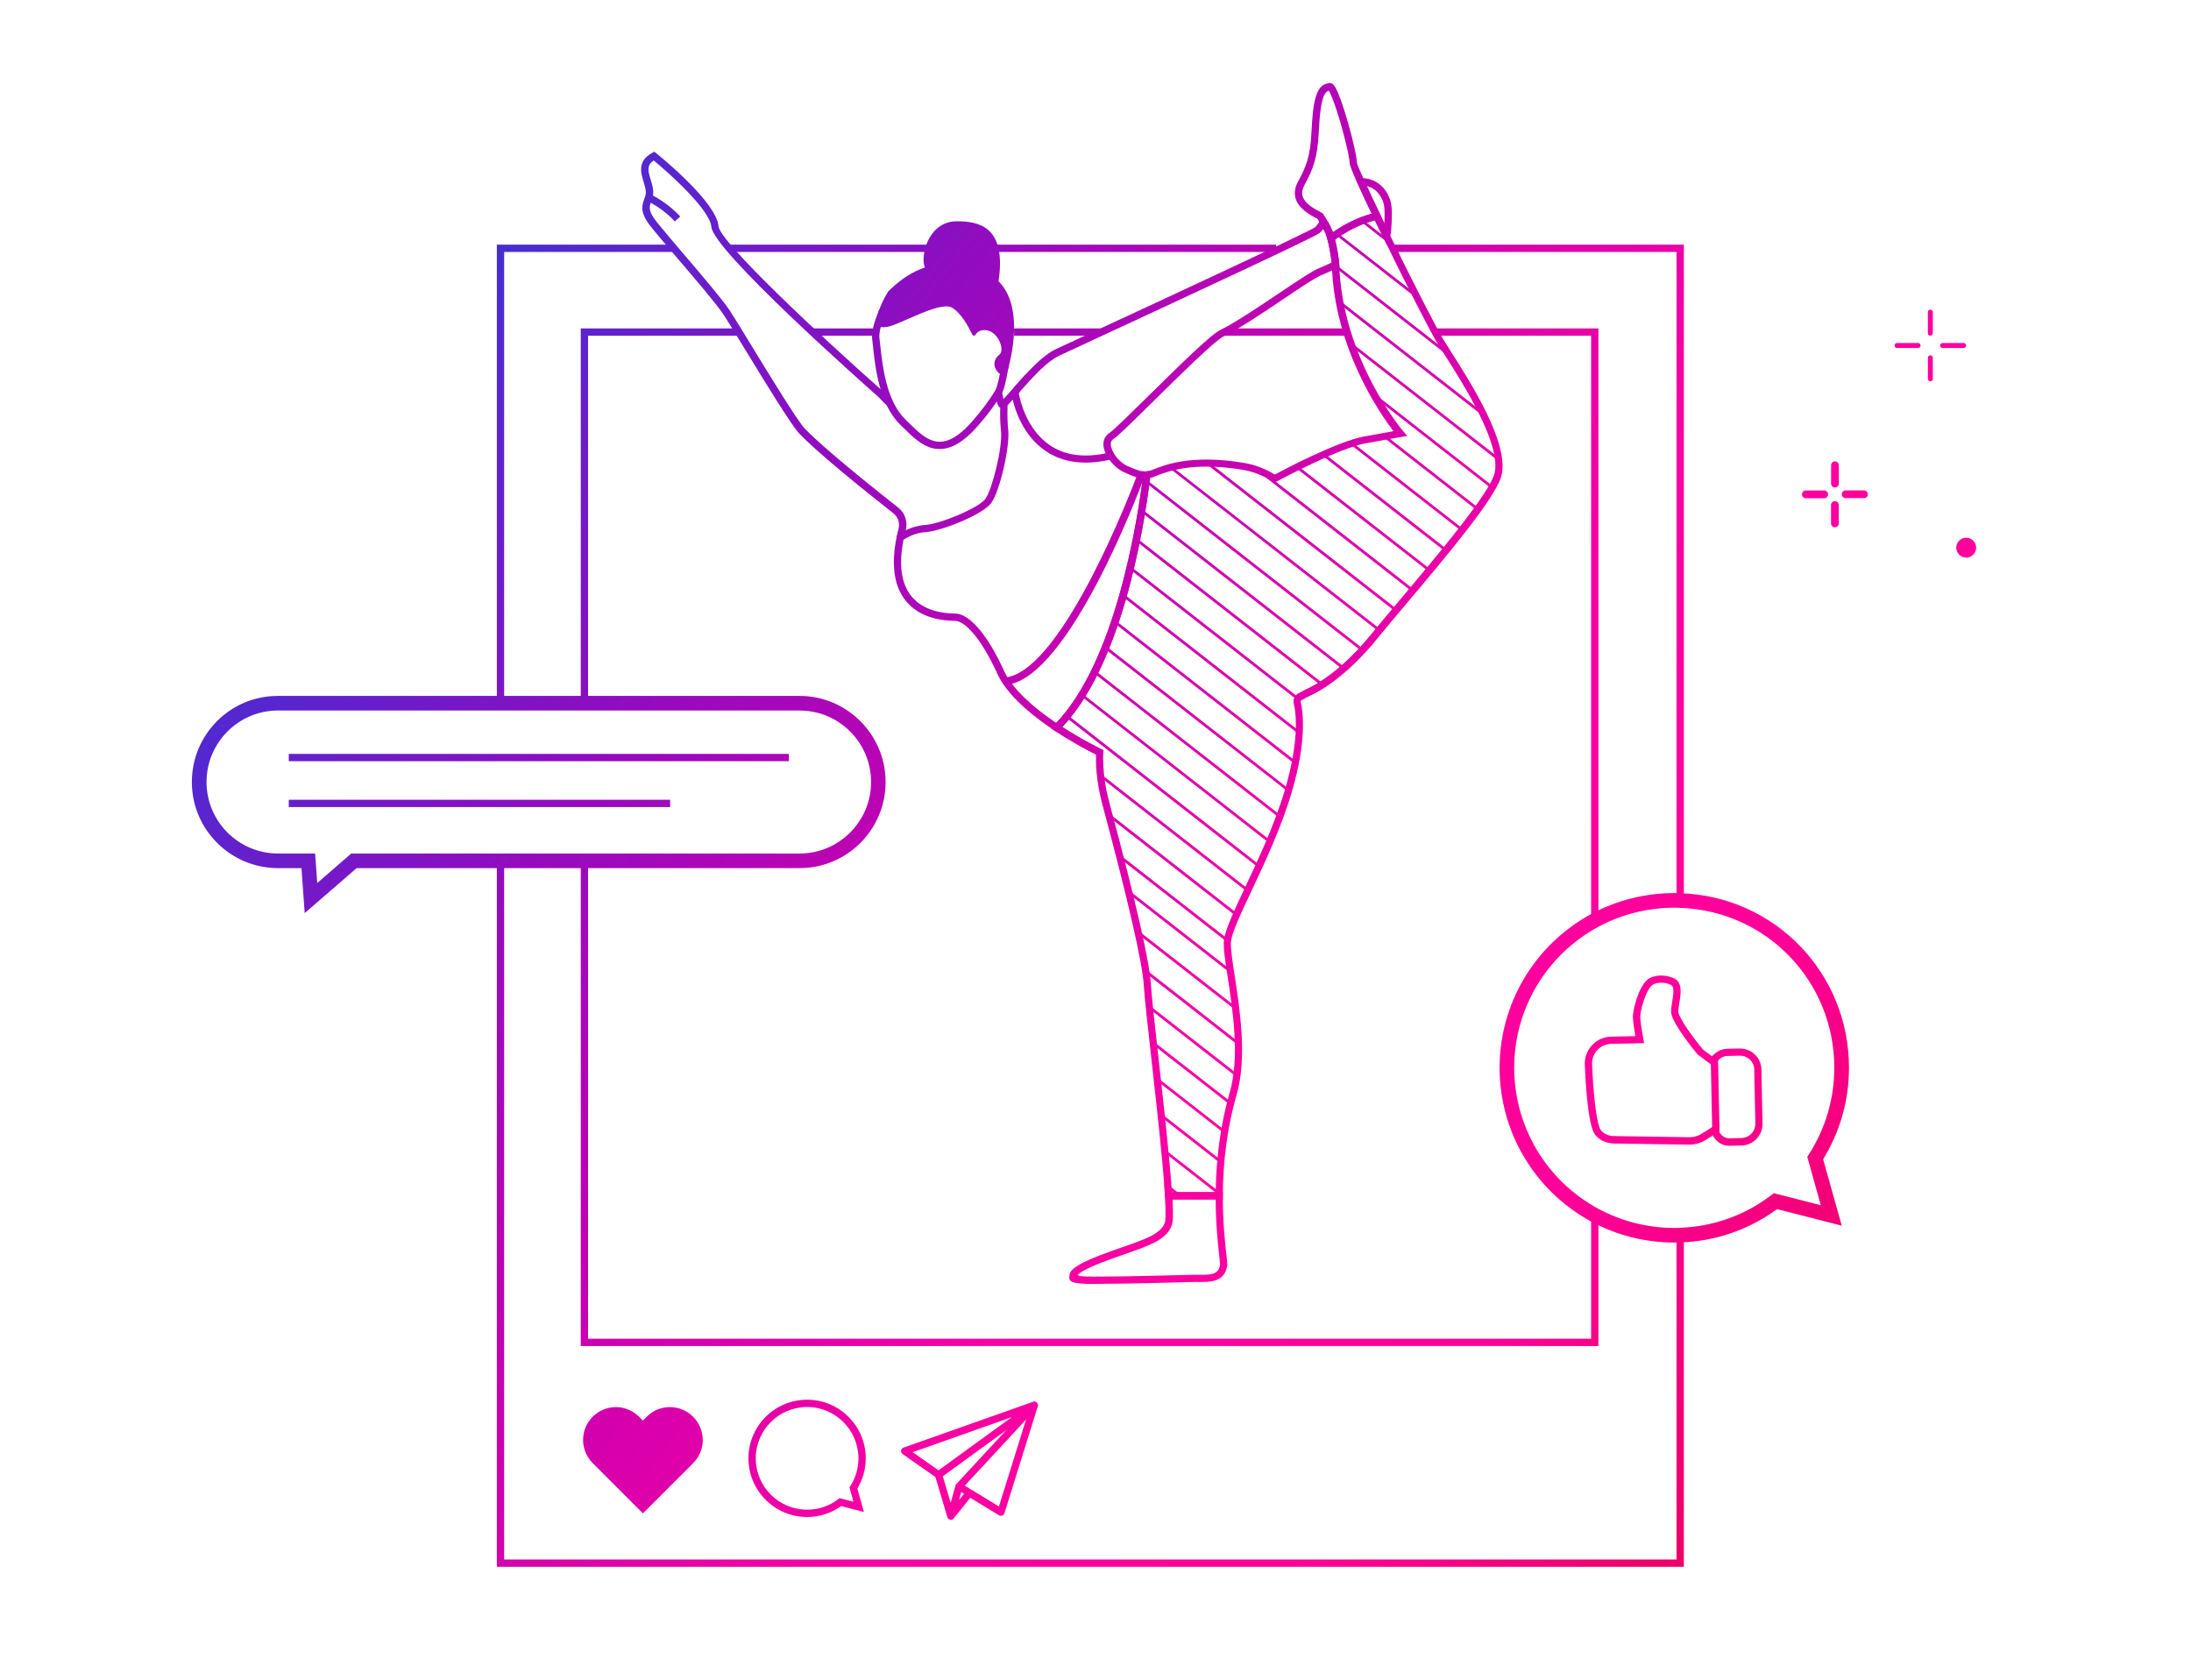 <?xml version="1.0" encoding="UTF-8"?>
<svg xmlns="http://www.w3.org/2000/svg" xmlns:xlink="http://www.w3.org/1999/xlink" viewBox="0 0 300 230">
  <defs>
    <style>
      .cls-1 {
        fill: url(#Unbenannter_Verlauf_14-17);
      }

      .cls-2 {
        fill: url(#Unbenannter_Verlauf_14-19);
      }

      .cls-3 {
        fill: url(#Unbenannter_Verlauf_14-11);
      }

      .cls-4 {
        fill: url(#Unbenannter_Verlauf_14-10);
      }

      .cls-5 {
        fill: url(#Unbenannter_Verlauf_14-12);
      }

      .cls-6 {
        fill: url(#Unbenannter_Verlauf_14-13);
      }

      .cls-7 {
        fill: url(#Unbenannter_Verlauf_14-18);
      }

      .cls-8 {
        fill: url(#Unbenannter_Verlauf_14-15);
      }

      .cls-9 {
        fill: url(#Unbenannter_Verlauf_14-14);
      }

      .cls-10 {
        fill: url(#Unbenannter_Verlauf_14-16);
      }

      .cls-11 {
        fill: url(#Unbenannter_Verlauf_14-37);
      }

      .cls-12 {
        fill: url(#Unbenannter_Verlauf_14-36);
      }

      .cls-13 {
        fill: url(#Unbenannter_Verlauf_14-39);
      }

      .cls-14 {
        fill: url(#Unbenannter_Verlauf_14-38);
      }

      .cls-15 {
        fill: url(#Unbenannter_Verlauf_14-33);
      }

      .cls-16 {
        fill: url(#Unbenannter_Verlauf_14-32);
      }

      .cls-17 {
        fill: url(#Unbenannter_Verlauf_14-35);
      }

      .cls-18 {
        fill: url(#Unbenannter_Verlauf_14-34);
      }

      .cls-19 {
        fill: url(#Unbenannter_Verlauf_14-31);
      }

      .cls-20 {
        fill: url(#Unbenannter_Verlauf_14-30);
      }

      .cls-21 {
        fill: url(#Unbenannter_Verlauf_14-29);
      }

      .cls-22 {
        fill: url(#Unbenannter_Verlauf_14-28);
      }

      .cls-23 {
        fill: url(#Unbenannter_Verlauf_14-26);
      }

      .cls-24 {
        fill: url(#Unbenannter_Verlauf_14-22);
      }

      .cls-25 {
        fill: url(#Unbenannter_Verlauf_14-27);
      }

      .cls-26 {
        fill: url(#Unbenannter_Verlauf_14-24);
      }

      .cls-27 {
        fill: url(#Unbenannter_Verlauf_14-23);
      }

      .cls-28 {
        fill: url(#Unbenannter_Verlauf_14-21);
      }

      .cls-29 {
        fill: url(#Unbenannter_Verlauf_14-20);
      }

      .cls-30 {
        fill: url(#Unbenannter_Verlauf_14-25);
      }

      .cls-31 {
        fill: url(#Unbenannter_Verlauf_14-41);
      }

      .cls-32 {
        fill: url(#Unbenannter_Verlauf_14-40);
      }

      .cls-33 {
        fill: url(#Unbenannter_Verlauf_14-49);
      }

      .cls-34 {
        fill: url(#Unbenannter_Verlauf_14-48);
      }

      .cls-35 {
        fill: url(#Unbenannter_Verlauf_14-47);
      }

      .cls-36 {
        fill: url(#Unbenannter_Verlauf_14-46);
      }

      .cls-37 {
        fill: url(#Unbenannter_Verlauf_14-45);
      }

      .cls-38 {
        fill: url(#Unbenannter_Verlauf_14-44);
      }

      .cls-39 {
        fill: url(#Unbenannter_Verlauf_14-43);
      }

      .cls-40 {
        fill: url(#Unbenannter_Verlauf_14-42);
      }

      .cls-41 {
        fill: url(#Unbenannter_Verlauf_14-74);
      }

      .cls-42 {
        fill: url(#Unbenannter_Verlauf_14-73);
      }

      .cls-43 {
        fill: url(#Unbenannter_Verlauf_14-72);
      }

      .cls-44 {
        fill: url(#Unbenannter_Verlauf_14-71);
      }

      .cls-45 {
        fill: url(#Unbenannter_Verlauf_14-70);
      }

      .cls-46 {
        fill: url(#Unbenannter_Verlauf_14-59);
      }

      .cls-47 {
        fill: url(#Unbenannter_Verlauf_14-51);
      }

      .cls-48 {
        fill: url(#Unbenannter_Verlauf_14-50);
      }

      .cls-49 {
        fill: url(#Unbenannter_Verlauf_14-53);
      }

      .cls-50 {
        fill: url(#Unbenannter_Verlauf_14-52);
      }

      .cls-51 {
        fill: url(#Unbenannter_Verlauf_14-57);
      }

      .cls-52 {
        fill: url(#Unbenannter_Verlauf_14-56);
      }

      .cls-53 {
        fill: url(#Unbenannter_Verlauf_14-58);
      }

      .cls-54 {
        fill: url(#Unbenannter_Verlauf_14-65);
      }

      .cls-55 {
        fill: url(#Unbenannter_Verlauf_14-64);
      }

      .cls-56 {
        fill: url(#Unbenannter_Verlauf_14-55);
      }

      .cls-57 {
        fill: url(#Unbenannter_Verlauf_14-54);
      }

      .cls-58 {
        fill: url(#Unbenannter_Verlauf_14-76);
      }

      .cls-59 {
        fill: url(#Unbenannter_Verlauf_14-75);
      }

      .cls-60 {
        fill: url(#Unbenannter_Verlauf_14-78);
      }

      .cls-61 {
        fill: url(#Unbenannter_Verlauf_14-77);
      }

      .cls-62 {
        fill: url(#Unbenannter_Verlauf_14-79);
      }

      .cls-63 {
        fill: url(#Unbenannter_Verlauf_14-61);
      }

      .cls-64 {
        fill: url(#Unbenannter_Verlauf_14-62);
      }

      .cls-65 {
        fill: url(#Unbenannter_Verlauf_14-80);
      }

      .cls-66 {
        fill: url(#Unbenannter_Verlauf_14-67);
      }

      .cls-67 {
        fill: url(#Unbenannter_Verlauf_14-68);
      }

      .cls-68 {
        fill: url(#Unbenannter_Verlauf_14-63);
      }

      .cls-69 {
        fill: url(#Unbenannter_Verlauf_14-66);
      }

      .cls-70 {
        fill: url(#Unbenannter_Verlauf_14-60);
      }

      .cls-71 {
        fill: url(#Unbenannter_Verlauf_14-69);
      }

      .cls-72 {
        fill: url(#Unbenannter_Verlauf_14-5);
      }

      .cls-73 {
        fill: url(#Unbenannter_Verlauf_14-4);
      }

      .cls-74 {
        fill: url(#Unbenannter_Verlauf_14-3);
      }

      .cls-75 {
        fill: url(#Unbenannter_Verlauf_14-7);
      }

      .cls-76 {
        fill: url(#Unbenannter_Verlauf_14-6);
      }

      .cls-77 {
        fill: url(#Unbenannter_Verlauf_14-2);
      }

      .cls-78 {
        fill: url(#Unbenannter_Verlauf_14-9);
      }

      .cls-79 {
        fill: url(#Unbenannter_Verlauf_14-8);
      }

      .cls-80 {
        fill: url(#Unbenannter_Verlauf_14);
      }
    </style>
    <linearGradient id="Unbenannter_Verlauf_14" data-name="Unbenannter Verlauf 14" x1="50.76" y1="-13.24" x2="306.57" y2="178.22" gradientUnits="userSpaceOnUse">
      <stop offset="0" stop-color="#003ce3"></stop>
      <stop offset=".14" stop-color="#492cd2"></stop>
      <stop offset=".3" stop-color="#940bbf"></stop>
      <stop offset=".45" stop-color="#cd00af"></stop>
      <stop offset=".58" stop-color="#f700a4"></stop>
      <stop offset=".69" stop-color="#ff009c"></stop>
      <stop offset=".75" stop-color="#f09"></stop>
      <stop offset="1" stop-color="#da0035"></stop>
    </linearGradient>
    <linearGradient id="Unbenannter_Verlauf_14-2" data-name="Unbenannter Verlauf 14" x1="23.83" y1="22.75" x2="279.63" y2="214.21" xlink:href="#Unbenannter_Verlauf_14"></linearGradient>
    <linearGradient id="Unbenannter_Verlauf_14-3" data-name="Unbenannter Verlauf 14" x1="-12.24" y1="70.93" x2="243.57" y2="262.4" xlink:href="#Unbenannter_Verlauf_14"></linearGradient>
    <linearGradient id="Unbenannter_Verlauf_14-4" data-name="Unbenannter Verlauf 14" x1="71.17" y1="-40.51" x2="326.98" y2="150.95" xlink:href="#Unbenannter_Verlauf_14"></linearGradient>
    <linearGradient id="Unbenannter_Verlauf_14-5" data-name="Unbenannter Verlauf 14" x1="65.44" y1="-32.85" x2="321.24" y2="158.61" xlink:href="#Unbenannter_Verlauf_14"></linearGradient>
    <linearGradient id="Unbenannter_Verlauf_14-6" data-name="Unbenannter Verlauf 14" x1="67.57" y1="-35.7" x2="323.38" y2="155.76" xlink:href="#Unbenannter_Verlauf_14"></linearGradient>
    <linearGradient id="Unbenannter_Verlauf_14-7" data-name="Unbenannter Verlauf 14" x1="24.74" y1="21.53" x2="280.54" y2="212.99" xlink:href="#Unbenannter_Verlauf_14"></linearGradient>
    <linearGradient id="Unbenannter_Verlauf_14-8" data-name="Unbenannter Verlauf 14" x1="-4.37" y1="60.42" x2="251.43" y2="251.88" xlink:href="#Unbenannter_Verlauf_14"></linearGradient>
    <linearGradient id="Unbenannter_Verlauf_14-9" data-name="Unbenannter Verlauf 14" x1="63.57" y1="-30.35" x2="319.37" y2="161.11" xlink:href="#Unbenannter_Verlauf_14"></linearGradient>
    <linearGradient id="Unbenannter_Verlauf_14-10" data-name="Unbenannter Verlauf 14" x1="56.37" y1="-20.74" x2="312.18" y2="170.73" xlink:href="#Unbenannter_Verlauf_14"></linearGradient>
    <linearGradient id="Unbenannter_Verlauf_14-11" data-name="Unbenannter Verlauf 14" x1="45.86" y1="-6.69" x2="301.66" y2="184.77" xlink:href="#Unbenannter_Verlauf_14"></linearGradient>
    <linearGradient id="Unbenannter_Verlauf_14-12" data-name="Unbenannter Verlauf 14" x1="-37.19" y1="104.27" x2="218.61" y2="295.73" xlink:href="#Unbenannter_Verlauf_14"></linearGradient>
    <linearGradient id="Unbenannter_Verlauf_14-13" data-name="Unbenannter Verlauf 14" x1="-29.93" y1="94.57" x2="225.87" y2="286.04" xlink:href="#Unbenannter_Verlauf_14"></linearGradient>
    <linearGradient id="Unbenannter_Verlauf_14-14" data-name="Unbenannter Verlauf 14" x1="1.34" y1="52.79" x2="257.15" y2="244.25" xlink:href="#Unbenannter_Verlauf_14"></linearGradient>
    <linearGradient id="Unbenannter_Verlauf_14-15" data-name="Unbenannter Verlauf 14" x1="44.41" y1="-4.76" x2="300.22" y2="186.71" xlink:href="#Unbenannter_Verlauf_14"></linearGradient>
    <linearGradient id="Unbenannter_Verlauf_14-16" data-name="Unbenannter Verlauf 14" x1="80.08" y1="-52.41" x2="335.89" y2="139.05" xlink:href="#Unbenannter_Verlauf_14"></linearGradient>
    <linearGradient id="Unbenannter_Verlauf_14-17" data-name="Unbenannter Verlauf 14" x1="80.82" y1="-53.4" x2="336.63" y2="138.06" xlink:href="#Unbenannter_Verlauf_14"></linearGradient>
    <linearGradient id="Unbenannter_Verlauf_14-18" data-name="Unbenannter Verlauf 14" x1="79.68" y1="-51.88" x2="335.48" y2="139.59" xlink:href="#Unbenannter_Verlauf_14"></linearGradient>
    <linearGradient id="Unbenannter_Verlauf_14-19" data-name="Unbenannter Verlauf 14" x1="75.97" y1="-46.92" x2="331.78" y2="144.54" xlink:href="#Unbenannter_Verlauf_14"></linearGradient>
    <linearGradient id="Unbenannter_Verlauf_14-20" data-name="Unbenannter Verlauf 14" x1="45.18" y1="-5.78" x2="300.98" y2="185.68" xlink:href="#Unbenannter_Verlauf_14"></linearGradient>
    <linearGradient id="Unbenannter_Verlauf_14-21" data-name="Unbenannter Verlauf 14" x1="47.08" y1="-8.33" x2="302.89" y2="183.13" xlink:href="#Unbenannter_Verlauf_14"></linearGradient>
    <linearGradient id="Unbenannter_Verlauf_14-22" data-name="Unbenannter Verlauf 14" x1="49.14" y1="-11.07" x2="304.95" y2="180.39" xlink:href="#Unbenannter_Verlauf_14"></linearGradient>
    <linearGradient id="Unbenannter_Verlauf_14-23" data-name="Unbenannter Verlauf 14" x1="63.79" y1="-30.64" x2="319.59" y2="160.82" xlink:href="#Unbenannter_Verlauf_14"></linearGradient>
    <linearGradient id="Unbenannter_Verlauf_14-24" data-name="Unbenannter Verlauf 14" x1="40.92" y1="-.09" x2="296.72" y2="191.37" xlink:href="#Unbenannter_Verlauf_14"></linearGradient>
    <linearGradient id="Unbenannter_Verlauf_14-25" data-name="Unbenannter Verlauf 14" x1="41.69" y1="-1.12" x2="297.5" y2="190.34" xlink:href="#Unbenannter_Verlauf_14"></linearGradient>
    <linearGradient id="Unbenannter_Verlauf_14-26" data-name="Unbenannter Verlauf 14" x1="53.78" y1="-17.27" x2="309.58" y2="174.19" xlink:href="#Unbenannter_Verlauf_14"></linearGradient>
    <linearGradient id="Unbenannter_Verlauf_14-27" data-name="Unbenannter Verlauf 14" x1="41.32" y1="-.63" x2="297.13" y2="190.83" xlink:href="#Unbenannter_Verlauf_14"></linearGradient>
    <linearGradient id="Unbenannter_Verlauf_14-28" data-name="Unbenannter Verlauf 14" x1="37.81" y1="4.06" x2="293.62" y2="195.53" xlink:href="#Unbenannter_Verlauf_14"></linearGradient>
    <linearGradient id="Unbenannter_Verlauf_14-29" data-name="Unbenannter Verlauf 14" x1="54.93" y1="-18.8" x2="310.73" y2="172.66" xlink:href="#Unbenannter_Verlauf_14"></linearGradient>
    <linearGradient id="Unbenannter_Verlauf_14-30" data-name="Unbenannter Verlauf 14" x1="44.28" y1="-4.58" x2="300.08" y2="186.89" xlink:href="#Unbenannter_Verlauf_14"></linearGradient>
    <linearGradient id="Unbenannter_Verlauf_14-31" data-name="Unbenannter Verlauf 14" x1="61.25" y1="-27.26" x2="317.06" y2="164.2" xlink:href="#Unbenannter_Verlauf_14"></linearGradient>
    <linearGradient id="Unbenannter_Verlauf_14-32" data-name="Unbenannter Verlauf 14" x1="59.13" y1="-24.42" x2="314.94" y2="167.04" xlink:href="#Unbenannter_Verlauf_14"></linearGradient>
    <linearGradient id="Unbenannter_Verlauf_14-33" data-name="Unbenannter Verlauf 14" x1="52.82" y1="-15.99" x2="308.62" y2="175.48" xlink:href="#Unbenannter_Verlauf_14"></linearGradient>
    <linearGradient id="Unbenannter_Verlauf_14-34" data-name="Unbenannter Verlauf 14" x1="50.69" y1="-13.15" x2="306.5" y2="178.31" xlink:href="#Unbenannter_Verlauf_14"></linearGradient>
    <linearGradient id="Unbenannter_Verlauf_14-35" data-name="Unbenannter Verlauf 14" x1="46.41" y1="-7.43" x2="302.22" y2="184.03" xlink:href="#Unbenannter_Verlauf_14"></linearGradient>
    <linearGradient id="Unbenannter_Verlauf_14-36" data-name="Unbenannter Verlauf 14" x1="48.55" y1="-10.29" x2="304.36" y2="181.18" xlink:href="#Unbenannter_Verlauf_14"></linearGradient>
    <linearGradient id="Unbenannter_Verlauf_14-37" data-name="Unbenannter Verlauf 14" x1="57.02" y1="-21.6" x2="312.82" y2="169.86" xlink:href="#Unbenannter_Verlauf_14"></linearGradient>
    <linearGradient id="Unbenannter_Verlauf_14-38" data-name="Unbenannter Verlauf 14" x1="74.24" y1="-44.61" x2="330.05" y2="146.85" xlink:href="#Unbenannter_Verlauf_14"></linearGradient>
    <linearGradient id="Unbenannter_Verlauf_14-39" data-name="Unbenannter Verlauf 14" x1="63.37" y1="-30.09" x2="319.18" y2="161.37" xlink:href="#Unbenannter_Verlauf_14"></linearGradient>
    <linearGradient id="Unbenannter_Verlauf_14-40" data-name="Unbenannter Verlauf 14" x1="76.44" y1="-47.55" x2="332.25" y2="143.92" xlink:href="#Unbenannter_Verlauf_14"></linearGradient>
    <linearGradient id="Unbenannter_Verlauf_14-41" data-name="Unbenannter Verlauf 14" x1="78.61" y1="-50.45" x2="334.41" y2="141.02" xlink:href="#Unbenannter_Verlauf_14"></linearGradient>
    <linearGradient id="Unbenannter_Verlauf_14-42" data-name="Unbenannter Verlauf 14" x1="72.03" y1="-41.66" x2="327.84" y2="149.8" xlink:href="#Unbenannter_Verlauf_14"></linearGradient>
    <linearGradient id="Unbenannter_Verlauf_14-43" data-name="Unbenannter Verlauf 14" x1="69.84" y1="-38.73" x2="325.65" y2="152.73" xlink:href="#Unbenannter_Verlauf_14"></linearGradient>
    <linearGradient id="Unbenannter_Verlauf_14-44" data-name="Unbenannter Verlauf 14" x1="65.49" y1="-32.92" x2="321.3" y2="158.54" xlink:href="#Unbenannter_Verlauf_14"></linearGradient>
    <linearGradient id="Unbenannter_Verlauf_14-45" data-name="Unbenannter Verlauf 14" x1="67.66" y1="-35.81" x2="323.46" y2="155.65" xlink:href="#Unbenannter_Verlauf_14"></linearGradient>
    <linearGradient id="Unbenannter_Verlauf_14-46" data-name="Unbenannter Verlauf 14" x1="35.66" y1="6.93" x2="291.47" y2="198.39" xlink:href="#Unbenannter_Verlauf_14"></linearGradient>
    <linearGradient id="Unbenannter_Verlauf_14-47" data-name="Unbenannter Verlauf 14" x1="18.61" y1="29.71" x2="274.42" y2="221.18" xlink:href="#Unbenannter_Verlauf_14"></linearGradient>
    <linearGradient id="Unbenannter_Verlauf_14-48" data-name="Unbenannter Verlauf 14" x1="16.44" y1="32.61" x2="272.25" y2="224.07" xlink:href="#Unbenannter_Verlauf_14"></linearGradient>
    <linearGradient id="Unbenannter_Verlauf_14-49" data-name="Unbenannter Verlauf 14" x1="24.86" y1="21.37" x2="280.66" y2="212.83" xlink:href="#Unbenannter_Verlauf_14"></linearGradient>
    <linearGradient id="Unbenannter_Verlauf_14-50" data-name="Unbenannter Verlauf 14" x1="20.79" y1="26.8" x2="276.6" y2="218.27" xlink:href="#Unbenannter_Verlauf_14"></linearGradient>
    <linearGradient id="Unbenannter_Verlauf_14-51" data-name="Unbenannter Verlauf 14" x1="14.28" y1="35.5" x2="270.08" y2="226.97" xlink:href="#Unbenannter_Verlauf_14"></linearGradient>
    <linearGradient id="Unbenannter_Verlauf_14-52" data-name="Unbenannter Verlauf 14" x1="7.78" y1="44.19" x2="263.58" y2="235.65" xlink:href="#Unbenannter_Verlauf_14"></linearGradient>
    <linearGradient id="Unbenannter_Verlauf_14-53" data-name="Unbenannter Verlauf 14" x1="12.11" y1="38.4" x2="267.92" y2="229.86" xlink:href="#Unbenannter_Verlauf_14"></linearGradient>
    <linearGradient id="Unbenannter_Verlauf_14-54" data-name="Unbenannter Verlauf 14" x1="9.95" y1="41.29" x2="265.75" y2="232.75" xlink:href="#Unbenannter_Verlauf_14"></linearGradient>
    <linearGradient id="Unbenannter_Verlauf_14-55" data-name="Unbenannter Verlauf 14" x1="39.96" y1="1.19" x2="295.77" y2="192.65" xlink:href="#Unbenannter_Verlauf_14"></linearGradient>
    <linearGradient id="Unbenannter_Verlauf_14-56" data-name="Unbenannter Verlauf 14" x1="33.52" y1="9.79" x2="289.33" y2="201.26" xlink:href="#Unbenannter_Verlauf_14"></linearGradient>
    <linearGradient id="Unbenannter_Verlauf_14-57" data-name="Unbenannter Verlauf 14" x1="5.65" y1="47.03" x2="261.46" y2="238.49" xlink:href="#Unbenannter_Verlauf_14"></linearGradient>
    <linearGradient id="Unbenannter_Verlauf_14-58" data-name="Unbenannter Verlauf 14" x1="22.97" y1="23.89" x2="278.78" y2="215.35" xlink:href="#Unbenannter_Verlauf_14"></linearGradient>
    <linearGradient id="Unbenannter_Verlauf_14-59" data-name="Unbenannter Verlauf 14" x1="42.11" y1="-1.69" x2="297.92" y2="189.77" xlink:href="#Unbenannter_Verlauf_14"></linearGradient>
    <linearGradient id="Unbenannter_Verlauf_14-60" data-name="Unbenannter Verlauf 14" x1="27.03" y1="18.47" x2="282.83" y2="209.93" xlink:href="#Unbenannter_Verlauf_14"></linearGradient>
    <linearGradient id="Unbenannter_Verlauf_14-61" data-name="Unbenannter Verlauf 14" x1="29.19" y1="15.58" x2="285" y2="207.04" xlink:href="#Unbenannter_Verlauf_14"></linearGradient>
    <linearGradient id="Unbenannter_Verlauf_14-62" data-name="Unbenannter Verlauf 14" x1="31.38" y1="12.65" x2="287.19" y2="204.12" xlink:href="#Unbenannter_Verlauf_14"></linearGradient>
    <linearGradient id="Unbenannter_Verlauf_14-63" data-name="Unbenannter Verlauf 14" x1="42.41" y1="-2.09" x2="298.22" y2="189.37" xlink:href="#Unbenannter_Verlauf_14"></linearGradient>
    <linearGradient id="Unbenannter_Verlauf_14-64" data-name="Unbenannter Verlauf 14" x1="1.18" y1="53" x2="256.99" y2="244.46" xlink:href="#Unbenannter_Verlauf_14"></linearGradient>
    <linearGradient id="Unbenannter_Verlauf_14-65" data-name="Unbenannter Verlauf 14" x1="2.91" y1="50.69" x2="258.72" y2="242.16" xlink:href="#Unbenannter_Verlauf_14"></linearGradient>
    <linearGradient id="Unbenannter_Verlauf_14-66" data-name="Unbenannter Verlauf 14" x1="-3.02" y1="58.61" x2="252.79" y2="250.07" xlink:href="#Unbenannter_Verlauf_14"></linearGradient>
    <linearGradient id="Unbenannter_Verlauf_14-67" data-name="Unbenannter Verlauf 14" x1="38.36" y1="3.32" x2="294.17" y2="194.79" xlink:href="#Unbenannter_Verlauf_14"></linearGradient>
    <linearGradient id="Unbenannter_Verlauf_14-68" data-name="Unbenannter Verlauf 14" x1="-19.97" y1="81.25" x2="235.84" y2="272.72" xlink:href="#Unbenannter_Verlauf_14"></linearGradient>
    <linearGradient id="Unbenannter_Verlauf_14-69" data-name="Unbenannter Verlauf 14" x1="-20.97" y1="82.59" x2="234.84" y2="274.05" xlink:href="#Unbenannter_Verlauf_14"></linearGradient>
    <linearGradient id="Unbenannter_Verlauf_14-70" data-name="Unbenannter Verlauf 14" x1="85.23" y1="-59.3" x2="341.04" y2="132.17" xlink:href="#Unbenannter_Verlauf_14"></linearGradient>
    <linearGradient id="Unbenannter_Verlauf_14-71" data-name="Unbenannter Verlauf 14" x1="82.62" y1="-55.8" x2="338.42" y2="135.66" xlink:href="#Unbenannter_Verlauf_14"></linearGradient>
    <linearGradient id="Unbenannter_Verlauf_14-72" data-name="Unbenannter Verlauf 14" x1="84.9" y1="-58.86" x2="340.71" y2="132.6" xlink:href="#Unbenannter_Verlauf_14"></linearGradient>
    <linearGradient id="Unbenannter_Verlauf_14-73" data-name="Unbenannter Verlauf 14" x1="82.94" y1="-56.24" x2="338.75" y2="135.22" xlink:href="#Unbenannter_Verlauf_14"></linearGradient>
    <linearGradient id="Unbenannter_Verlauf_14-74" data-name="Unbenannter Verlauf 14" x1="99.89" y1="-78.88" x2="355.7" y2="112.58" xlink:href="#Unbenannter_Verlauf_14"></linearGradient>
    <linearGradient id="Unbenannter_Verlauf_14-75" data-name="Unbenannter Verlauf 14" x1="96.89" y1="-74.88" x2="352.7" y2="116.59" xlink:href="#Unbenannter_Verlauf_14"></linearGradient>
    <linearGradient id="Unbenannter_Verlauf_14-76" data-name="Unbenannter Verlauf 14" x1="99.51" y1="-78.38" x2="355.32" y2="113.09" xlink:href="#Unbenannter_Verlauf_14"></linearGradient>
    <linearGradient id="Unbenannter_Verlauf_14-77" data-name="Unbenannter Verlauf 14" x1="97.27" y1="-75.38" x2="353.08" y2="116.08" xlink:href="#Unbenannter_Verlauf_14"></linearGradient>
    <linearGradient id="Unbenannter_Verlauf_14-78" data-name="Unbenannter Verlauf 14" x1="86.87" y1="-61.48" x2="342.68" y2="129.98" xlink:href="#Unbenannter_Verlauf_14"></linearGradient>
    <linearGradient id="Unbenannter_Verlauf_14-79" data-name="Unbenannter Verlauf 14" x1="37.12" y1="4.98" x2="292.93" y2="196.45" xlink:href="#Unbenannter_Verlauf_14"></linearGradient>
    <linearGradient id="Unbenannter_Verlauf_14-80" data-name="Unbenannter Verlauf 14" x1="38.48" y1="3.17" x2="294.29" y2="194.63" gradientTransform="translate(3.16 -4.83) rotate(1.19)" xlink:href="#Unbenannter_Verlauf_14"></linearGradient>
  </defs>
  <g id="Ebene_1" data-name="Ebene 1">
    <rect class="cls-80" x="99.82" y="33.5" width="28.13" height="1"></rect>
    <polygon class="cls-77" points="69.03 96.29 68.03 96.29 68.03 33.5 92.26 33.5 92.26 34.5 69.03 34.5 69.03 96.29"></polygon>
    <polygon class="cls-74" points="230.56 214.54 68.03 214.54 68.03 117.87 69.03 117.87 69.03 213.54 229.56 213.54 229.56 169.12 230.56 169.12 230.56 214.54"></polygon>
    <polygon class="cls-73" points="230.56 123.31 229.56 123.31 229.56 34.5 190.68 34.5 190.68 33.5 230.56 33.5 230.56 123.31"></polygon>
    <rect class="cls-72" x="134.81" y="33.5" width="39.91" height="1"></rect>
    <rect class="cls-76" x="167.61" y="44.97" width="16.83" height="1"></rect>
    <polygon class="cls-75" points="80.52 96.29 79.52 96.29 79.52 44.97 101.16 44.97 101.16 45.97 80.52 45.97 80.52 96.29"></polygon>
    <polygon class="cls-79" points="218.86 184.31 79.52 184.31 79.52 117.87 80.52 117.87 80.52 183.31 217.86 183.31 217.86 166.39 218.86 166.39 218.86 184.31"></polygon>
    <polygon class="cls-78" points="218.86 126.03 217.86 126.03 217.86 45.97 196.52 45.97 196.52 44.97 218.86 44.97 218.86 126.03"></polygon>
    <rect class="cls-4" x="138.85" y="44.97" width="11.97" height="1"></rect>
    <rect class="cls-3" x="111.26" y="44.97" width="8.58" height="1"></rect>
    <path class="cls-5" d="M96.23,197.17c0,1.15-.44,2.3-1.32,3.17l-.52.53-6.36,6.35-6.35-6.35-.53-.53c-1.75-1.76-1.75-4.59,0-6.35.88-.87,2.03-1.32,3.17-1.32s2.31.45,3.18,1.32l.52.52.53-.52c1.75-1.76,4.59-1.76,6.35,0,.88.87,1.32,2.03,1.32,3.17Z"></path>
    <path class="cls-6" d="M110.51,207.72c-4.43,0-8.03-3.6-8.03-8.03s3.6-8.03,8.03-8.03,8.03,3.6,8.03,8.03c0,1.46-.4,2.89-1.15,4.14l.9,3.2-3.12-.8c-1.36.98-2.97,1.49-4.66,1.49ZM110.51,192.66c-3.88,0-7.03,3.15-7.03,7.03s3.15,7.03,7.03,7.03c1.55,0,3.02-.49,4.25-1.43l.19-.15,1.91.49-.55-1.96.12-.19c.73-1.13,1.11-2.44,1.11-3.79,0-3.87-3.15-7.03-7.03-7.03Z"></path>
    <g>
      <path class="cls-9" d="M149.9,175.81c-2.83,0-3.37-.23-3.49-.74-.03-.13-.01-.27.04-.39,0-.04,0-.09,0-.14.06-.5.56-1.24,3.95-2.57,1.22-.48,2.38-.88,3.41-1.24,3.01-1.04,5.18-1.8,5.69-3.33.07-.21.17-.97,0-3.72l-.11-1.78.93,1.34h7.12v.5c-.02,3.64.31,6.56.49,8.13.1.9.13,1.22.11,1.41-.34,2.29-2.31,2.28-4.07,2.26h-.51c-.07,0-8.92.26-13.57.26ZM147.82,174.73c.39.04,1.03.08,2.08.08,4.63,0,13.46-.26,13.55-.26h.54c1.91.03,2.87-.03,3.07-1.4,0-.11-.05-.62-.11-1.16-.17-1.52-.48-4.28-.49-7.75h-5.91c.13,2.47.02,3.16-.09,3.48-.67,2-3.04,2.82-6.31,3.96-1.02.35-2.17.75-3.37,1.22-2.22.87-2.97,1.41-3.22,1.65l.25.17Z"></path>
      <polygon class="cls-8" points="131.15 60.66 131.15 60.17 130.64 60.17 131.15 59.66 131.15 60.16 131.64 60.17 131.15 60.17 131.15 60.66"></polygon>
      <path class="cls-10" d="M189.93,33.59l-.54-1.08c-.19-.39-.38-.78-.57-1.16l-.33-.69c-1.24-2.58-2.05-4.29-2.61-5.56l-.31-.69.75-.02s.07,0,.11,0c2.28,0,3.76,1.79,4.06,3.58.13.74.1,1.82.05,2.68h0c-.02.37-.05.72-.07,1.05-.02.26-.08.5-.16.74l-.38,1.14ZM187.14,25.48c.53,1.17,1.25,2.68,2.25,4.75l.16.32c.04-.74.07-1.77-.04-2.41-.16-.97-.91-2.32-2.36-2.66Z"></path>
      <path class="cls-1" d="M181.95,33.45l-.19-.72c-.16-.6-.34-1.01-.64-1.4-.1-.14-.2-.34-.35-.65-.1-.22-.3-.63-.38-.72-1.13-.56-2.57-1.43-2.98-2.75-.23-.73-.12-1.52.32-2.34,1.16-2.14,1.68-3.44,1.85-6.92.19-3.6.48-6.39,2.35-6.55l.08-.06.27.07c.29.09.62.35,1.41,2.57.85,2.38,2.11,7.18,2.11,8.34,0,.03.1.41,1,2.37.6,1.36,1.44,3.13,2.19,4.68l.27.56-.61.14c-2.62.6-4.76,1.92-6.09,2.92l-.6.45ZM181.94,12.42c-1,.26-1.22,2.89-1.36,5.58-.18,3.66-.77,5.11-1.97,7.34-.31.58-.39,1.09-.24,1.56.3.96,1.52,1.68,2.55,2.2.26.13.44.44.76,1.14.1.21.18.4.24.48.25.33.44.67.59,1.07,1.3-.91,3.12-1.94,5.3-2.54-.68-1.42-1.4-2.95-1.93-4.15-1.08-2.37-1.08-2.63-1.08-2.78,0-.96-1.19-5.59-2.05-8-.43-1.22-.69-1.71-.81-1.91Z"></path>
      <polygon class="cls-7" points="188.54 30.09 188.53 30.09 188.53 29.09 188.54 30.09"></polygon>
      <polygon class="cls-2" points="182.45 33.06 182.26 32.67 181.88 32.25 182.01 32.16 182.21 32.57 182.6 32.96 182.55 32.99 182.55 32.99 182.55 32.99 182.45 33.06"></polygon>
      <path class="cls-29" d="M92.39,30.31c-1.48-1.64-3.49-2.66-3.5-2.67l.45-.89c.09.04,2.19,1.11,3.8,2.9l-.74.67Z"></path>
      <path class="cls-28" d="M128.67,61.49c-.31,0-.61-.04-.91-.1-1.54-.35-2.75-1.54-3.83-2.59-.19-.18-.37-.36-.56-.54-2.97-2.82-3.52-7.86-3.84-10.87-.05-.44-.09-.83-.13-1.17,0-1.28.44-2.41.73-3.16.11-.28.22-.56.23-.67l.99.12c-.03.23-.14.52-.29.91-.28.72-.66,1.71-.66,2.73.04.28.08.69.13,1.13.31,2.88.83,7.69,3.53,10.25.19.18.38.36.57.55,1.03,1,2.09,2.04,3.35,2.33,1.54.36,3.2-.51,5.09-2.66,1.33-1.52,2.41-2.95,3.19-4.27.34-.57.6-2.03.76-2.9.1-.54.15-.8.2-.96l.94.34c-.03.09-.1.46-.16.79-.24,1.32-.49,2.56-.88,3.23-.81,1.37-1.92,2.86-3.3,4.42-1.81,2.06-3.51,3.08-5.15,3.08Z"></path>
      <path class="cls-24" d="M137.52,56.02l-.73-.29-.07-.13c-.2-.36-.36-.93-.51-1.79l.98-.17c.11.62.22,1.08.34,1.36l.04.02-.02.04s.02.05.03.07l-.1.05-.08.15.43.33-.33.38Z"></path>
      <path class="cls-27" d="M151.71,62.67c-.89-1.41-.83-2.7.18-3.37.6-.4,2.94-2.71,5.42-5.15,4.77-4.7,8.52-8.35,9.78-8.97,2.05-1,5.32-3.2,8.2-5.14,1.21-.81,2.34-1.57,3.25-2.15.89-.56,1.48-.91,1.88-1.08.41-.17,1.11-.49,1.94-.86-.03-.26-.12-.96-.28-1.79-.23-1.2-.53-2.17-.86-2.86-.2.28-.39.5-.57.63-.8.6-15.69,7.54-31.67,14.94-1.9.88-3.29,1.53-3.9,1.81-1.79.84-3.7,3-5.55,5.08l-.75-.66c2-2.26,3.9-4.4,5.87-5.33.61-.29,2.01-.93,3.91-1.81,8.36-3.87,30.55-14.16,31.49-14.83.22-.16.63-.82.77-1.04l.38-.61.44.58c.59.77,1.06,2.09,1.42,3.9.23,1.12.31,2.01.31,2.05,0,.09,0,.15.01.2l.04.36-.51.23c-.9.4-1.66.75-2.1.93-.37.16-1.06.58-1.74,1-.9.58-2.02,1.33-3.22,2.14-2.91,1.96-6.21,4.17-8.32,5.2-1.21.59-6.01,5.33-9.51,8.78-3.03,2.99-4.92,4.85-5.57,5.27-.73.49-.17,1.56.11,2l-.84.54Z"></path>
      <path class="cls-26" d="M144.75,100.27l-.34-.22c-2.32-1.53-5.43-3.9-7.14-6.52l.84-.54c1.53,2.35,4.32,4.52,6.51,6,8.03-8.36,11.03-27.01,11.85-33.45-.13-.01-.26-.03-.38-.06l.21-.98c.22.05.46.06.69.04l.62-.06-.08.62c-.93,7.67-4.01,26.43-12.49,34.89l-.29.29Z"></path>
      <path class="cls-30" d="M123.75,73.73l-.98-.19c.07-.37.16-.76.26-1.16.2-.78-.07-1.59-.69-2.08-4.57-3.6-10.51-8.42-12.9-10.93-1.07-1.13-4.62-6.93-7.46-11.59-1.31-2.14-2.43-3.98-2.94-4.74-.98-1.47-3.85-4.83-6.38-7.79-1.41-1.66-2.75-3.22-3.51-4.18-1.49-1.86-1.32-2.8-.93-3.83.12-.33.23-.62.21-.98-.03-.43-.16-.89-.31-1.37-.38-1.26-.86-2.83,1.18-3.96l.29-.16.26.21c.85.68,8.26,6.75,8.53,10,.18,2.14,13.92,15.01,22.54,22.62.04.04.51.56,1.27,1.28l-.69.72h0c-.79-.76-1.27-1.29-1.27-1.29-2.27-2-22.56-20.01-22.83-23.25-.19-2.3-5.52-7.13-7.89-9.09-.96.66-.8,1.38-.42,2.62.16.52.32,1.05.35,1.6.03.57-.13,1-.27,1.39-.27.72-.48,1.28.78,2.85.75.94,2.08,2.5,3.49,4.16,2.55,2.98,5.43,6.36,6.45,7.88.52.78,1.65,2.63,2.96,4.78,2.67,4.38,6.34,10.37,7.33,11.42,1.83,1.92,6.38,5.77,12.8,10.83.93.72,1.34,1.94,1.04,3.11-.1.38-.18.75-.25,1.1Z"></path>
      <path class="cls-23" d="M137.83,51.27s-.01.03-.01.03c0,0,.11-.31.01-.03-.32-.15-.82.08-1.12-.23-.84-.85-.65-1.9.13-2.48.78-.59-.13-3.07-1.7-3.33-.9-.15-1.35.25-1.57.61-.1.17-.34.17-.43-.01-.46-.97-1.56-3.04-2.83-3.72-1.7-.91-7.3,2.48-8.94,2.67-.74.09-1.2-.07-1.48-.28.13-1.14.51-2.21.88-3.02.44-.97.86-1.59.86-1.59.14-.14.28-.28.43-.41,1.36-1.27,2.87-2.28,4.58-2.85-.12-.31-.18-.64-.18-.98,0-2.49,1.57-5.35,4.5-5.35s6.78.59,5.81,7.89c-.01.11-.03.22-.05.32.06.06.12.12.17.18,3.65,3.92,1.12,11.97.93,12.58Z"></path>
      <path class="cls-25" d="M137.46,93.8l-.19-.26c-.28-.43-.52-.85-.7-1.26-2.44-5.36-4.65-7.27-5.8-7.27-1.69,0-4.81-.35-6.74-2.73-1.62-1.99-2.04-4.93-1.26-8.75l.04-.18.15-.11c.27-.2,1.7-1.23,3.74-1.36,1.98-.12,7.31-2.31,8.23-3.58.93-1.28,2.38-7.14,2.13-9.3-.12-1.01-.15-2.4-.09-3.71v-.18s.13-.13.13-.13c.42-.45.83-.91,1.24-1.37l2.19-2.45-1.02,2.76c.13.75,1,4.81,4.19,7.01,2.12,1.46,4.84,1.81,8.1,1.06l.47-.12.29.29c.43.68,1.08,1.29,1.66,1.57.66.31,1.26.56,1.8.72.1.04.18.06.27.07l.53.09-.25,1c-.42,1.16-10.13,27.09-18.68,28.16l-.17-.49.06.5-.31.04ZM123.71,73.92c-.67,3.41-.31,6.01,1.09,7.73,1.67,2.05,4.46,2.36,5.97,2.36,1.97,0,4.48,2.94,6.71,7.85.13.28.28.57.46.86,7.78-1.43,17.15-26.07,17.65-27.38-.54-.17-1.15-.42-1.81-.74-.65-.31-1.34-.92-1.87-1.64-3.5.78-6.46.37-8.79-1.24-2.97-2.05-4.09-5.43-4.46-6.99-.23.26-.46.52-.7.77-.05,1.42.01,2.66.09,3.37.26,2.26-1.16,8.43-2.32,10-1.18,1.62-6.88,3.86-8.98,3.99-1.5.1-2.64.78-3.04,1.05Z"></path>
      <g>
        <path class="cls-22" d="M151.45,88.48c-.05.12-.1.25-.15.37l25.08,19.57c.02-.05.03-.11.05-.16.02-.08.04-.15.06-.23l-25.04-19.55Z"></path>
        <path class="cls-21" d="M165.65,63.42c-.21,0-.42,0-.62,0l25.99,20.28c.08-.1.16-.19.25-.29l-25.61-19.99Z"></path>
        <path class="cls-20" d="M154.81,77.55c-.03.14-.06.27-.1.41l22.93,17.9c.03-.13.09-.24.19-.34l-23.03-17.97Z"></path>
        <path class="cls-19" d="M181.41,62.17c-.13.06-.26.12-.39.18l16.85,13.15c.08-.1.16-.2.24-.3l-16.7-13.03Z"></path>
        <path class="cls-16" d="M177.8,63.87c-.13.06-.26.13-.38.19l18.19,14.19c.08-.1.16-.2.24-.29l-18.05-14.09Z"></path>
        <path class="cls-15" d="M160.53,63.94c-.16.04-.32.08-.46.12l28.67,22.38c.08-.1.16-.2.24-.29l-28.45-22.2Z"></path>
        <path class="cls-18" d="M156.96,65.67c-.02.14-.04.29-.06.44l29.52,23.04c.09-.09.17-.18.26-.28l-29.72-23.2Z"></path>
        <path class="cls-17" d="M155.65,73.69c-.03.14-.05.28-.08.42l25.31,19.75c.11-.07.22-.14.34-.22l-25.56-19.95Z"></path>
        <path class="cls-12" d="M156.37,69.73c-.02.14-.05.28-.07.43l27.54,21.49c.1-.08.19-.17.29-.26l-27.76-21.66Z"></path>
        <path class="cls-11" d="M173.23,64.82c-.41-.2-.84-.37-1.28-.51l21.36,16.67c.08-.1.16-.19.25-.29l-20.33-15.87Z"></path>
        <path class="cls-14" d="M182.87,36.2s0,.05,0,.07c0,.15.02.29.02.43l15.76,12.3c-.21-.34-.42-.66-.61-.96l-15.18-11.85Z"></path>
        <path class="cls-13" d="M185.27,60.66c-.14.04-.29.1-.43.15l15.26,11.91c.08-.1.16-.2.23-.3l-15.06-11.75Z"></path>
        <path class="cls-32" d="M183.2,31.94c-.11.07-.23.15-.33.22l11.3,8.82c-.13-.26-.27-.53-.41-.8l-10.56-8.24Z"></path>
        <path class="cls-31" d="M186.69,30.15c-.14.05-.27.11-.41.16l4.18,3.27c-.13-.26-.25-.52-.38-.78l-3.4-2.65Z"></path>
        <path class="cls-40" d="M183.39,41.12c.03.19.07.38.11.57l19.81,15.46c-.12-.26-.25-.52-.38-.78l-19.54-15.25Z"></path>
        <path class="cls-39" d="M184.87,46.8c.08.22.15.45.23.66l20.12,15.7c-.01-.17-.04-.35-.06-.53l-20.29-15.83Z"></path>
        <path class="cls-38" d="M189.83,59.71c-.16.03-.32.06-.5.09l12.91,10.08c.08-.11.15-.21.22-.31l-12.63-9.86Z"></path>
        <path class="cls-37" d="M187.97,53.74c.17.3.33.59.5.87l15.75,12.29c.07-.11.13-.23.19-.33l-16.44-12.83Z"></path>
        <path class="cls-36" d="M149.97,91.84c-.06.12-.12.23-.17.35l25.37,19.8c.05-.12.1-.25.14-.37l-25.34-19.78Z"></path>
        <path class="cls-35" d="M156.86,132.74c.03.19.06.37.08.55l12.64,9.86c0-.16,0-.33,0-.49l-12.71-9.92Z"></path>
        <path class="cls-34" d="M157.36,137.65c.02.17.04.34.05.52l11.92,9.3c.02-.14.05-.29.07-.43l-12.04-9.39Z"></path>
        <path class="cls-33" d="M153.43,117.61l14.65,11.43c0-.06,0-.13,0-.18,0-.08.03-.18.05-.27l-14.85-11.59c.05.2.1.4.16.6Z"></path>
        <path class="cls-48" d="M155.8,127.4c.04.2.09.39.13.58l13.32,10.39c-.02-.18-.04-.36-.06-.53l-13.39-10.45Z"></path>
        <path class="cls-47" d="M157.89,142.58c.02.17.04.35.06.53l10.5,8.19c.03-.13.07-.27.11-.4l-10.66-8.32Z"></path>
        <path class="cls-50" d="M159.49,157.38c.02.18.03.35.05.52l7.42,5.79c0-.15,0-.32,0-.48l-7.48-5.83Z"></path>
        <path class="cls-49" d="M158.44,147.53c.02.18.04.35.06.53l9.14,7.14c.02-.14.05-.28.08-.42l-9.28-7.24Z"></path>
        <path class="cls-57" d="M158.99,152.47c.02.18.04.35.06.53l8.11,6.33c.01-.15.02-.3.03-.46l-8.2-6.4Z"></path>
        <path class="cls-56" d="M152.73,84.96c-.04.13-.08.26-.13.38l24.73,19.3c.03-.14.05-.28.08-.42l-24.68-19.26Z"></path>
        <path class="cls-52" d="M148.24,95.01c-.07.11-.14.21-.21.32l25.75,20.1c.05-.12.1-.24.15-.36l-25.7-20.06Z"></path>
        <path class="cls-51" d="M159.92,162.23c.01.17.03.34.04.51l1.28,1h.62l-1.93-1.51Z"></path>
        <path class="cls-53" d="M154.5,121.86c.05.2.1.4.15.6l13.89,10.84c-.03-.19-.06-.37-.08-.55l-13.96-10.89Z"></path>
        <path class="cls-46" d="M153.84,81.31c-.04.13-.07.26-.11.4l24.15,18.85c0-.16.02-.31.03-.46l-24.07-18.79Z"></path>
        <path class="cls-70" d="M151.78,111.33c.05.19.11.4.16.61l17.29,13.49c.05-.12.11-.24.16-.36l-17.61-13.75Z"></path>
        <path class="cls-63" d="M150.67,105.94c.02.17.04.35.06.53l20.03,15.63c.05-.11.11-.24.17-.35l-20.26-15.81Z"></path>
        <path class="cls-64" d="M146.2,97.94c-.08.1-.16.19-.25.29l26.35,20.56c.05-.12.11-.24.16-.36l-26.26-20.5Z"></path>
      </g>
      <path class="cls-68" d="M167.45,164.24h-7.65l-.28-.42v-.13c-.29-4.6-1.16-12.38-1.86-18.64-.51-4.59-.96-8.56-1.05-10.15-.17-3-2.06-11.29-5.64-24.64l-.08-.31c-.85-3.21-.85-5.72-.82-6.61-.81-.41-3.15-1.62-5.67-3.28l-.51-.34.43-.43c8.48-8.46,11.49-28.4,12.21-34.31l.05-.41.41-.03c.23-.01.47-.08.73-.18,1.75-.71,5.34-2.16,12.47-1,1.54.24,3,.78,4.35,1.62,1.04-.56,8.55-4.54,12.22-5.21,2.07-.38,3.33-.6,4.04-.73-1.88-2.46-8.09-11.4-8.44-22.73,0-.04-.02-.13-.02-.22h0s-.08-.86-.29-1.9l-.08-.43c-.07-.36-.13-.69-.22-1l-.09-.33.27-.2c1.41-1.06,3.68-2.46,6.47-3.1l.39-.09.17.37c.13.28.27.56.41.85.18.36.37.74.56,1.13l.34.71c3.13,6.43,6.47,12.94,7.44,14.52.25.41.56.89.9,1.43,2.81,4.41,8.04,12.62,6.99,17.03-.7,2.96-7.57,11.1-13.09,17.65-1.51,1.79-2.87,3.4-3.88,4.65-4.21,5.19-7.82,7.27-9.6,8.05-.23.14-.51.3-.81.44-.09.04-.14.16-.12.26.32,1.36.85,5.28-1.22,12.3-1.43,4.87-3.71,9.71-5.54,13.6-1.44,3.06-2.68,5.69-2.79,6.91-.08.85.19,2.61.5,4.64.73,4.75,1.73,11.25.27,16.33-1.23,4.25-1.87,8.92-1.89,13.87v.5ZM160.49,163.24h5.97c.06-4.87.71-9.45,1.92-13.65,1.4-4.87.42-11.24-.29-15.9-.34-2.18-.6-3.9-.51-4.88.13-1.39,1.34-3.98,2.88-7.25,1.82-3.86,4.08-8.66,5.49-13.46,2-6.79,1.51-10.5,1.2-11.78-.14-.56.14-1.15.66-1.4.27-.13.53-.27.78-.42,1.75-.77,5.2-2.77,9.28-7.8,1.01-1.25,2.37-2.86,3.89-4.66,4.87-5.78,12.24-14.51,12.88-17.24h0c.96-4-4.32-12.28-6.86-16.26-.35-.54-.66-1.03-.91-1.44-1.12-1.82-4.68-8.85-7.48-14.61l-.35-.71c-.18-.38-.37-.76-.55-1.12-.08-.17-.16-.34-.24-.5-2.28.59-4.16,1.71-5.44,2.63.05.23.1.48.15.74l.08.42c.22,1.13.3,2.02.31,2.05,0,.09,0,.14.02.18.41,13,8.66,22.75,8.74,22.84l.58.68-.88.14s-1.05.17-4.86.87c-3.55.65-11.25,4.75-11.98,5.14-.24.18-.6.15-.8.03-1.29-.82-2.68-1.34-4.13-1.57-6.87-1.11-10.27.27-11.91.93-.23.09-.45.16-.66.21-.97,7.76-4,25.57-12.02,34.07,2.84,1.83,5.32,3.02,5.34,3.04l.31.15-.03.35s-.24,2.84.77,6.61l.08.31c3.59,13.41,5.5,21.77,5.67,24.84.09,1.56.53,5.52,1.04,10.1.68,6.1,1.53,13.65,1.83,18.31Z"></path>
    </g>
    <g>
      <path class="cls-55" d="M41.72,125.04l-.44-6.17h-3.22c-6.5,0-11.79-5.29-11.79-11.79,0-3.15,1.23-6.11,3.45-8.34s5.19-3.45,8.34-3.45h71.41c6.5,0,11.79,5.29,11.79,11.79,0,3.15-1.23,6.11-3.45,8.34-2.23,2.23-5.19,3.45-8.34,3.45h-60.64l-7.12,6.17ZM38.07,97.29c-2.62,0-5.07,1.02-6.92,2.87s-2.87,4.31-2.87,6.92c0,5.4,4.39,9.79,9.79,9.79h5.08l.29,4.04,4.66-4.04h61.38c2.62,0,5.07-1.02,6.92-2.87,1.85-1.85,2.87-4.31,2.87-6.92,0-5.4-4.39-9.79-9.79-9.79H38.07Z"></path>
      <rect class="cls-54" x="39.54" y="103.23" width="68.47" height="1"></rect>
      <rect class="cls-69" x="39.54" y="109.51" width="52.22" height="1"></rect>
    </g>
    <path class="cls-66" d="M229.25,170.14c-3.96,0-7.89-.99-11.37-2.87-7.74-4.19-12.55-12.26-12.55-21.06s4.81-16.86,12.55-21.06c3.46-1.87,7.39-2.86,11.37-2.86.3,0,.59,0,.89.02,12.9.44,23.03,10.94,23.03,23.9,0,4.44-1.22,8.76-3.54,12.52l2.55,9.1-8.85-2.27c-3.88,2.83-8.44,4.41-13.23,4.56-.25.02-.55.02-.84.02ZM229.31,124.29h-.06c-3.64,0-7.24.91-10.41,2.62-7.1,3.85-11.51,11.24-11.51,19.3s4.41,15.46,11.51,19.3c3.18,1.72,6.79,2.63,10.41,2.63.25,0,.49,0,.73-.02,4.58-.15,8.89-1.69,12.52-4.45l.38-.29,6.43,1.65-1.85-6.62.24-.38c2.26-3.52,3.46-7.61,3.46-11.82,0-11.88-9.29-21.5-21.14-21.9-.26-.02-.49-.02-.71-.02Z"></path>
  </g>
  <g id="Ebene_2" data-name="Ebene 2">
    <g>
      <path class="cls-67" d="M128.52,202.44c-.1,0-.2-.03-.29-.09l-4.64-3.25c-.15-.11-.23-.29-.21-.48s.15-.34.33-.4l17.75-6.28c.23-.08.49.02.61.24.12.22.05.49-.15.64l-13.11,9.53c-.09.06-.19.1-.29.1ZM124.96,198.84l3.55,2.49,10.03-7.29-13.58,4.81Z"></path>
      <path class="cls-71" d="M130.19,208.09s-.1,0-.15-.02c-.04-.01-.08-.03-.12-.05-.05-.03-.1-.07-.13-.12h0s-.06-.09-.08-.14c0,0,0-.02,0-.03l-1.68-5.65c-.08-.26.07-.54.34-.62.27-.08.54.07.62.34l1.18,3.98.66-2.38s0,0,0,0h0s0,0,0,0h0s0,0,0,0h0s0,0,0,0h0s0,0,0,0h0s0,0,0,0h0s0,0,0,0h0s.03-.08.05-.12h0s0,0,0,0h0s0,0,0,0c0,0,0,0,0,0h0s0,0,0,0h0s0,0,0,0h0s0,0,0,0h0s0,0,0,0h0s.03-.04.05-.06l10.31-11.12c.16-.17.41-.21.62-.09.2.12.3.36.23.58l-4.56,14.62c-.05.15-.16.26-.3.32-.15.05-.31.04-.44-.04l-3.94-2.4-2.28,2.84s-.02.03-.03.04h0s-.1.08-.16.11h0s-.1.04-.15.04h0s-.03,0-.05,0ZM133.03,203.99l3.75,2.29,3.71-11.9-8.39,9.05.9.55s.02.01.03.02ZM131.62,204.31l-.3,1.08.68-.85-.38-.23Z"></path>
    </g>
  </g>
  <g id="Ebene_7" data-name="Ebene 7">
    <g>
      <path class="cls-45" d="M251.78,63.7c0-.29-.24-.53-.53-.53s-.53.24-.53.53v2.52c0,.3.24.53.53.53s.53-.24.53-.53v-2.52Z"></path>
      <path class="cls-44" d="M251.24,68.62c-.29,0-.53.24-.53.53v2.52c0,.3.24.53.53.53s.53-.24.53-.53v-2.52c0-.3-.24-.53-.53-.53Z"></path>
      <path class="cls-43" d="M252.18,67.68c0,.3.24.53.53.53h2.52c.29,0,.53-.24.53-.53s-.24-.53-.53-.53h-2.52c-.29,0-.53.24-.53.53Z"></path>
      <path class="cls-42" d="M247.26,68.22h2.52c.29,0,.53-.24.53-.53s-.24-.53-.53-.53h-2.52c-.29,0-.53.24-.53.53s.24.53.53.53Z"></path>
    </g>
    <g>
      <path class="cls-41" d="M264.31,45.96c.19,0,.34-.15.34-.34v-2.88c0-.19-.15-.34-.34-.34s-.34.15-.34.34v2.88c0,.19.15.34.34.34Z"></path>
      <path class="cls-59" d="M264.31,52.21c.19,0,.34-.15.34-.34v-2.88c0-.19-.15-.34-.34-.34s-.34.15-.34.34v2.88c0,.19.15.34.34.34Z"></path>
      <path class="cls-58" d="M265.99,47.65h2.88c.19,0,.34-.15.34-.34s-.15-.34-.34-.34h-2.88c-.19,0-.34.15-.34.34s.15.34.34.34Z"></path>
      <path class="cls-61" d="M259.75,47.65h2.88c.19,0,.34-.15.34-.34s-.15-.34-.34-.34h-2.88c-.19,0-.34.15-.34.34s.15.34.34.34Z"></path>
    </g>
    <path class="cls-60" d="M269.22,76.35c.75,0,1.36-.61,1.36-1.36s-.61-1.36-1.36-1.36-1.36.61-1.36,1.36.61,1.36,1.36,1.36Z"></path>
  </g>
  <g id="Isolationsmodus">
    <g>
      <path class="cls-62" d="M236.72,156.88c-.92,0-1.68-.49-2.2-1.4l-.81.51c-.67.46-1.47.72-2.3.74h-.15s-10.27-.15-10.27-.15c-1.09-.02-2.09-.5-2.63-1.27-.99-1.42-1.29-7.75-1.37-9.66,0-2.01,1.61-3.66,3.59-3.7l3.34-.07c-.15-.88-.32-2.02-.34-2.58-.02-.99.75-4.12,2-5.16.8-.67,2.43-.75,3.63-.18,1.19.56.94,2.07.73,3.4-.07.43-.17,1.03-.13,1.23.17.99,2.14,3.65,3.36,5.12l1.25.93c.55-.64,1.3-1.02,2.08-1.03l1.69-.04c.8,0,1.53.27,2.09.82s.89,1.27.9,2.06l.15,7.4c.03,1.62-1.26,2.96-2.88,3l-1.69.04h-.05ZM234.96,154.02l.23.55c.36.88.92,1.29,1.57,1.3l1.69-.04c1.07-.02,1.92-.91,1.9-1.98l-.15-7.4c-.01-.52-.22-1-.6-1.36-.37-.36-.85-.54-1.38-.54l-1.69.04c-.62.01-1.19.38-1.57.99l-.29.47-2.23-1.67c-.14-.16-3.33-4.01-3.61-5.63-.07-.37.03-.95.13-1.57.16-.98.34-2.09-.17-2.33-.91-.44-2.1-.34-2.56.04-.93.77-1.66,3.56-1.64,4.37,0,.46.16,1.56.42,3l.1.58-4.5.09c-1.44.03-2.62,1.23-2.62,2.68.14,3.76.57,8.22,1.19,9.11.35.51,1.05.83,1.82.84l10.27.16h.12c.63-.01,1.24-.21,1.77-.58l1.81-1.14Z"></path>
      <rect class="cls-65" x="234.34" y="145.04" width="1" height="10.18" transform="translate(-3.06 4.9) rotate(-1.19)"></rect>
    </g>
  </g>
</svg>

